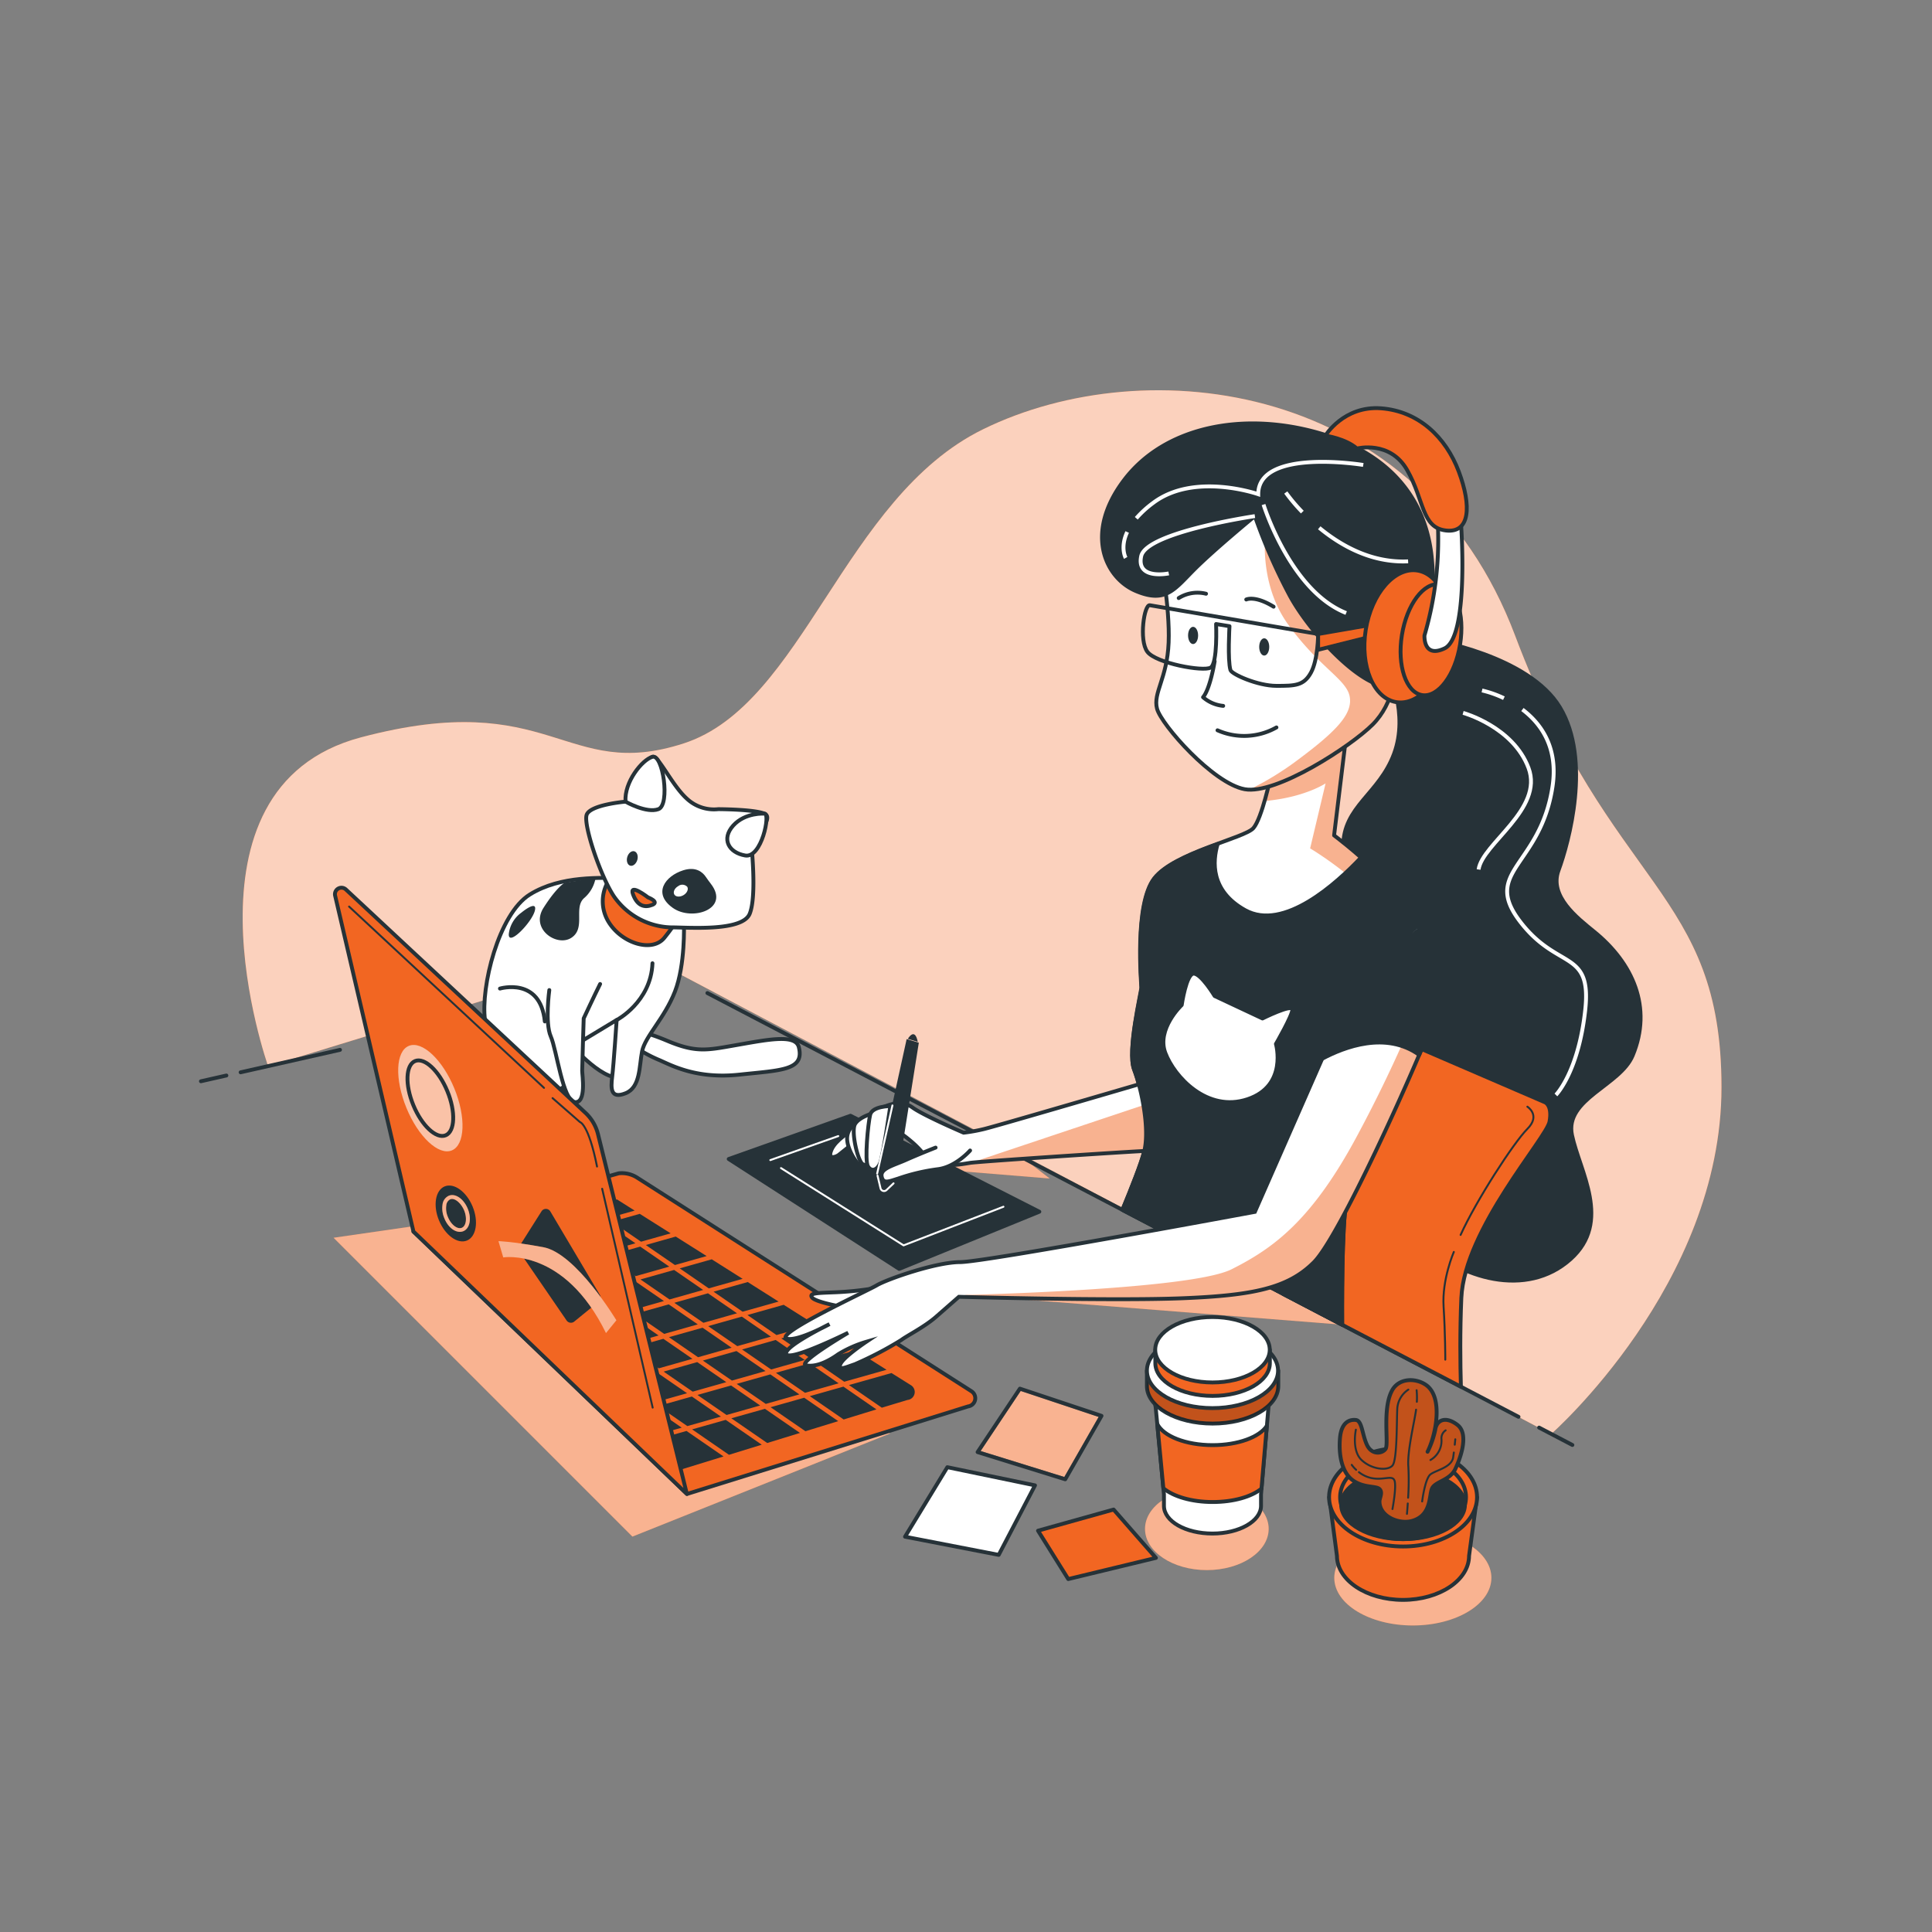 <svg xmlns="http://www.w3.org/2000/svg" viewBox="0 0 500 500"><rect x="0" y="0" width="500" height="500" fill="#808080" stroke="none"/><defs><clipPath id="a"><path d="M263.95 359.38 253 375.8l22.68 7.04 9.39-16.42-21.12-7.04z" style="fill:#f26622;stroke:#263238;stroke-linecap:round;stroke-linejoin:round"/></clipPath><clipPath id="b"><path d="M368.88 358.31c-2.78-1.79-7-1.63-8.69 1.68-2.5 4.82-.71 13.75-1.61 15s-3.57 1.61-4.82-1.07-1.25-6.25-2.86-6.43-3.75.54-4.11 4.65.36 8.75 3.22 10.89 6.07 1.43 7 2.33 0 2.3 0 3.22c0 4 5.23 6 8.54 5 4.82-1.43 4.29-6.26 5-8.22s4.65-2.15 6.08-5.18 3.57-9.12.53-11.44-5.36-1.25-5.71 1.25a23.42 23.42 0 0 1-2 5.72c2.14-4.23 4.24-14.3-.57-17.4Z" style="fill:#f26622;stroke:#263238;stroke-linecap:round;stroke-linejoin:round"/></clipPath><clipPath id="c"><path d="M293.51 276.8c1.86 4.84 4.1 15.25 2.61 21.2-.77 3.09-3.35 9.58-5.64 15.11l56.87 29.72c-.06-11.84.09-30.53 1.6-34 2.23-5.21 20.09-54.31 19-65.47s-22.69-27.16-22.69-27.16l3.31-27.2-19.71 11.91s-2.24 10.78-4.47 13.39-20.46 6.32-25.67 13-3.35 27.16-3.35 28.27-3.72 16.43-1.86 21.23Z" style="fill:#fff;stroke:#263238;stroke-linecap:round;stroke-linejoin:round"/></clipPath><clipPath id="d"><path d="M300.21 143.61s2.61 13.4 2.23 22.7-4.09 13-3 17.11 14.51 19.35 22.69 20.83 27.53-11.16 33.11-16.74 6.32-13.76 5.58-17.11-3.72-30.13-14.88-40.92-40.52-9.67-45.73 14.13Z" style="fill:#fff;stroke:#263238;stroke-linecap:round;stroke-linejoin:round"/></clipPath><clipPath id="e"><path d="m350.43 255.22-25.67 58.41s-69.94 13-76.26 13-19 4.46-21.58 6-27.87 13.15-23 13.87c3 .45 10.76-3.82 10.76-3.82s-12.28 6-11.17 7.81 16-5.58 16-5.58-13.61 8-10.82 8.45c2.54.45 5.61-1 8.22-2.87a30.24 30.24 0 0 1 7.29-3.24s-6 4-6.71 5.82 1.49.74 3.72 0a92.23 92.23 0 0 0 12.07-6.3c1.48-1.12 5.95-3.35 8.93-5.95l5.95-5.21s39.8 1.11 58 .37 27.16-2.6 33.86-9.3 25.67-49.11 30.13-60.64 1.49-18.23-3-26" style="fill:#fff;stroke:#263238;stroke-miterlimit:10"/></clipPath><clipPath id="f"><path d="M294.73 280.62c-7.55 2.21-37.37 10.94-40.14 11.59a42.59 42.59 0 0 1-5.21.93s-10.42-4.47-13.21-6.51-6.14-.75-7.81 0-3 5.95.19 5.95 3.72-.19 7.25 2.79 3.54 4.47 6.14 5.58 6.89.37 9.12 0c2-.33 36.58-2.63 45.09-3.08 1.11-4.68 0-11.99-1.42-17.25Z" style="fill:#fff;stroke:#263238;stroke-linecap:round;stroke-linejoin:round"/></clipPath></defs><path d="M401.41 371.15s44.11-38.7 44.11-89.77-28.63-51.08-53.4-116.86-95.19-74.29-137.75-53.4c-36.12 17.74-46.43 71.2-77.39 81.26s-34-14.7-83.58-1.55-24 85.13-24 85.13l96-29.41Z" style="fill:#f26622"/><path d="M401.41 371.15s44.11-38.7 44.11-89.77-28.63-51.08-53.4-116.86-95.19-74.29-137.75-53.4c-36.12 17.74-46.43 71.2-77.39 81.26s-34-14.7-83.58-1.55-24 85.13-24 85.13l96-29.41Z" style="fill:#fff;opacity:.7"/><path d="m230.33 371-66.66 26.67-77.34-77.34L137 313l93.33 58" style="fill:#f26622"/><path d="m230.33 371-66.66 26.67-77.34-77.34L137 313l93.33 58" style="fill:#fff;opacity:.5"/><ellipse cx="312.33" cy="395.67" rx="16" ry="10.67" style="fill:#f26622"/><ellipse cx="312.33" cy="395.67" rx="16" ry="10.67" style="fill:#fff;opacity:.5"/><path d="m249.67 335.09 97.68 7.74-21.68-11.16-76 3.42" style="fill:#f26622"/><path d="m249.67 335.09 97.68 7.74-21.68-11.16-76 3.42" style="fill:#fff;opacity:.5"/><path d="m271.67 305-28.98-2.37 3.64-4.3H263l8.67 6.67" style="fill:#f26622"/><path d="m271.67 305-28.98-2.37 3.64-4.3H263l8.67 6.67" style="fill:#fff;opacity:.5"/><ellipse cx="365.64" cy="408.34" rx="20.33" ry="12.33" style="fill:#f26622"/><ellipse cx="365.64" cy="408.34" rx="20.33" ry="12.33" style="fill:#fff;opacity:.5"/><path d="m245.17 379.71-10.95 17.99 24.25 4.7 9.39-17.99-22.69-4.7z" style="fill:#fff;stroke:#263238;stroke-linecap:round;stroke-linejoin:round"/><path d="M263.95 359.38 253 375.8l22.68 7.04 9.39-16.42-21.12-7.04z" style="fill:#f26622"/><g style="clip-path:url(#a)"><path d="M263.95 359.38 253 375.8l22.68 7.04 9.39-16.42-21.12-7.04z" style="fill:#fff;stroke:#263238;stroke-miterlimit:10;opacity:.5"/></g><path d="M263.95 359.38 253 375.8l22.68 7.04 9.39-16.42-21.12-7.04z" style="fill:none;stroke:#263238;stroke-linecap:round;stroke-linejoin:round"/><path d="m288.2 390.67-19.56 5.47 7.82 12.52 22.69-5.48-10.95-12.51zM344 387.46l2 15.19c0 6.29 7.65 11.4 17.09 11.4s17.1-5.11 17.1-11.4l2.06-15.19Z" style="fill:#f26622;stroke:#263238;stroke-linecap:round;stroke-linejoin:round"/><ellipse cx="363.11" cy="387.46" rx="19.15" ry="12.77" style="fill:#f26622;stroke:#263238;stroke-linecap:round;stroke-linejoin:round"/><ellipse cx="363.11" cy="387.46" rx="16.29" ry="10.86" style="fill:#f26622;stroke:#263238;stroke-linecap:round;stroke-linejoin:round"/><ellipse cx="363.11" cy="389.43" rx="16.01" ry="8.9" style="fill:#263238;stroke:#263238;stroke-linecap:round;stroke-linejoin:round"/><path d="M368.88 358.31c-2.78-1.79-7-1.63-8.69 1.68-2.5 4.82-.71 13.75-1.61 15s-3.57 1.61-4.82-1.07-1.25-6.25-2.86-6.43-3.75.54-4.11 4.65.36 8.75 3.22 10.89 6.07 1.43 7 2.33 0 2.3 0 3.22c0 4 5.23 6 8.54 5 4.82-1.43 4.29-6.26 5-8.22s4.65-2.15 6.08-5.18 3.57-9.12.53-11.44-5.36-1.25-5.71 1.25a23.42 23.42 0 0 1-2 5.72c2.14-4.23 4.24-14.3-.57-17.4Z" style="fill:#f26622"/><g style="clip-path:url(#b)"><path d="M368.88 358.31c-2.78-1.79-7-1.63-8.69 1.68-2.5 4.82-.71 13.75-1.61 15s-3.57 1.61-4.82-1.07-1.25-6.25-2.86-6.43-3.75.54-4.11 4.65.36 8.75 3.22 10.89 6.07 1.43 7 2.33 0 2.3 0 3.22c0 4 5.23 6 8.54 5 4.82-1.43 4.29-6.26 5-8.22s4.65-2.15 6.08-5.18 3.57-9.12.53-11.44-5.36-1.25-5.71 1.25a23.42 23.42 0 0 1-2 5.72c2.14-4.23 4.24-14.3-.57-17.4Z" style="opacity:.2"/></g><path d="M368.88 358.31c-2.78-1.79-7-1.63-8.69 1.68-2.5 4.82-.71 13.75-1.61 15s-3.57 1.61-4.82-1.07-1.25-6.25-2.86-6.43-3.75.54-4.11 4.65.36 8.75 3.22 10.89 6.07 1.43 7 2.33 0 2.3 0 3.22c0 4 5.23 6 8.54 5 4.82-1.43 4.29-6.26 5-8.22s4.65-2.15 6.08-5.18 3.57-9.12.53-11.44-5.36-1.25-5.71 1.25a23.42 23.42 0 0 1-2 5.72c2.14-4.23 4.24-14.3-.57-17.4Z" style="fill:none;stroke:#263238;stroke-linecap:round;stroke-linejoin:round"/><path d="M364.48 359.63a6.4 6.4 0 0 0-2.86 4.82c-.18 3.22 0 13.4-1.25 14.83s-5.36 1.07-8-1.43-1.47-7.85-1.47-7.85M351.69 381a8.13 8.13 0 0 0 3.14 1.5c3.22.71 5.54-.89 6.08.71s-.54 7.33-.54 7.33M349.83 379.1a8.08 8.08 0 0 0 1.14 1.29M364.42 387.61a66.55 66.55 0 0 0 .06-8c-.32-4 1.54-11.43 2-14.79M364.12 391.79s.1-1.09.21-2.69M376.49 373.89c.09-.87.14-1.4.14-1.4M368.05 388.57s.72-5.89 2.15-7 5.53-1.79 5.89-4.47c.06-.42.11-.82.16-1.19M374.13 370.17a2.47 2.47 0 0 0-1.08 2.32 5.74 5.74 0 0 1-2.85 5.36M366.68 362.78a20.42 20.42 0 0 0-.06-3" style="fill:none;stroke:#263238;stroke-linecap:round;stroke-linejoin:round;stroke-width:.5px"/><path d="m298.58 358.86 2.65 27.9v2.95c0 4 5.62 7.17 12.56 7.17s12.56-3.21 12.56-7.17v-2.95l2.41-28.19Z" style="fill:#fff;stroke:#263238;stroke-linecap:round;stroke-linejoin:round"/><path d="m326.47 385.25 1.39-16.25c-1.87 2.91-7.45 5-14.05 5-6.95 0-12.76-2.34-14.31-5.49l1.58 16.64c2.56 2.13 7.29 3.57 12.73 3.57s10.1-1.37 12.66-3.47Z" style="fill:#f26622;stroke:#263238;stroke-linecap:round;stroke-linejoin:round"/><path d="M299.08 364.12v-.19l-.13-1.12.13 1.31z" style="fill:#fff;stroke:#263238;stroke-linecap:round;stroke-linejoin:round"/><path d="M329.24 354.72c-2.66-3.36-8.57-5.71-15.45-5.71s-12.79 2.35-15.46 5.71h-1.51v4c0 5.36 7.6 9.7 17 9.7s17-4.34 17-9.7v-4Z" style="fill:#f26622;stroke:#263238;stroke-linecap:round;stroke-linejoin:round"/><path d="M329.24 354.72c-2.66-3.36-8.57-5.71-15.45-5.71s-12.79 2.35-15.46 5.71h-1.51v4c0 5.36 7.6 9.7 17 9.7s17-4.34 17-9.7v-4Z" style="opacity:.2"/><ellipse cx="313.79" cy="354.72" rx="16.97" ry="9.7" style="fill:#fff;stroke:#263238;stroke-linecap:round;stroke-linejoin:round"/><path d="M327.29 349.31c-2.33-2.94-7.49-5-13.5-5s-11.17 2.05-13.5 5H299v3.48c0 4.68 6.63 8.47 14.82 8.47s14.82-3.79 14.82-8.47v-3.48Z" style="fill:#f26622;stroke:#263238;stroke-linecap:round;stroke-linejoin:round"/><ellipse cx="313.79" cy="349.31" rx="14.82" ry="8.47" style="fill:#fff;stroke:#263238;stroke-linecap:round;stroke-linejoin:round"/><path d="M164.21 267.06s1.16-.77 8.52 2.32 10.25 2.42 17.41 1.16c8.6-1.5 15.74-3 16.6.48 1.49 6-4.53 5.93-15.36 7.09s-17.11-2.15-20.59-3.7a35.06 35.06 0 0 1-4.64-2.32Z" style="fill:#fff;stroke:#263238;stroke-linecap:round;stroke-linejoin:round"/><path d="M147.57 270.16s9.68 11.22 13.93 8.12 3.87-13.15 0-16.25-14.7 2.71-13.93 8.13Z" style="fill:#fff;stroke:#263238;stroke-linecap:round;stroke-linejoin:round"/><path d="M177 239.2s.39 10.45-2.32 17.41-7.74 11.61-8.51 15.48-.39 9.29-4.26 10.84-3.87-1.16-3.48-4.26 1.16-14.7 1.16-14.7l-12.79 7.73s3.48 9.68-3.87 10.84-16.25-10.06-17.41-18.54 3.48-27.48 11.61-32.51 18.57-4.25 24-4.25 13.53 3.84 15.87 11.96Z" style="fill:#fff;stroke:#263238;stroke-linecap:round;stroke-linejoin:round"/><path d="M146.15 228.46s-2 1-5.49 6.49 3.49 10.22 7.24 7.73.49-7.73 3.24-10.23a8.87 8.87 0 0 0 3-5.24ZM134.93 236.19a7.89 7.89 0 0 0-3.25 5.49c-.25 3.49 6-3 6.74-6s-3.49.51-3.49.51Z" style="fill:#263238"/><path d="M157.25 228.37a10.15 10.15 0 0 0 .39 10.44c3.48 5.42 11.22 7.74 14.31 3.87s4.26-5.8 3.1-7.73-12.38-9.68-17.8-6.58Z" style="fill:#f26622;stroke:#263238;stroke-linecap:round;stroke-linejoin:round"/><path d="M185.88 209.41a10.26 10.26 0 0 1-8.12-2.71c-3.87-3.48-7.36-11.22-8.9-10.84s-7 11.61-7 11.61-9.29.78-10.06 3.48 3.48 15.48 7 20.9a18.65 18.65 0 0 0 14.7 8.15c4.64 0 18.57 1.16 20.51-3.49s.38-18.57.38-18.57 6.2-6.19 3.49-7.35-12-1.18-12-1.18Z" style="fill:#fff;stroke:#263238;stroke-linecap:round;stroke-linejoin:round"/><path d="M184 228.77c-.47-.61-.92-1.23-1.36-1.87-.73-1.08-2.46-2.73-5.79-1.68-4.74 1.49-8 6-2.74 9.73 4.95 3.55 14.89.35 9.89-6.18Z" style="fill:#263238"/><path d="M161.89 207.47s5.42 3.1 8.51 1.94 1.16-14.32-1.54-13.55-7.36 6.58-6.97 11.61ZM197.88 210.57s-5-.39-8.13 3.09-1.16 7 3.1 7.74 6.57-10.83 5.03-10.83Z" style="fill:#fff;stroke:#263238;stroke-linecap:round;stroke-linejoin:round"/><path d="M167.7 232.24s-5-3.87-3.87-.78 3.09 3.49 5 2.71-1.13-1.93-1.13-1.93Z" style="fill:#f26622;stroke:#263238;stroke-linecap:round;stroke-linejoin:round"/><path d="M164.94 222.54c-.29 1-1.11 1.7-1.83 1.5s-1.07-1.2-.78-2.23 1.11-1.7 1.83-1.5 1.07 1.21.78 2.23Z" style="fill:#263238"/><path d="M176.87 231.67c-.93.54-2 .46-2.36-.19s.06-1.6 1-2.14a1.74 1.74 0 0 1 2.36.18c.36.65-.08 1.61-1 2.15Z" style="fill:#fff"/><path d="M142.16 256.23s-1.16 8.51.38 12 3.1 16.64 6.2 17 1.93-7 1.93-8.13.39-13.54.39-13.54 2.71-5.81 4.25-8.9" style="fill:#fff;stroke:#263238;stroke-linecap:round;stroke-linejoin:round"/><path d="M129.39 255.84s10.45-3.1 11.61 8.51M159.57 264s8.9-4.65 9.29-14.71M52 279.83l6.59-1.49" style="fill:none;stroke:#263238;stroke-linecap:round;stroke-linejoin:round"/><path d="m107 318.72 53.14-15.07a7.37 7.37 0 0 1 4.81 1.16l86.47 55.25a2.14 2.14 0 0 1-.89 3.92l-72.72 22.65Z" style="fill:#f26622;stroke:#263238;stroke-linecap:round;stroke-linejoin:round"/><path d="m138.07 321.9 7.53 5.19 8.7-2.46-7.52-5.18-8.71 2.45zM142.76 336.41l-7.52-5.19-8.71 2.46 7.53 5.19 8.7-2.46zM156.99 325.08l7.52 5.18 8.7-2.46-7.52-5.18-8.7 2.46zM165.76 331.12l7.52 5.18 8.7-2.46-7.52-5.18-8.7 2.46zM146.84 327.94l7.52 5.19 8.7-2.46-7.52-5.18-8.7 2.45zM127.92 324.77l7.52 5.19 8.71-2.46-7.53-5.19-8.7 2.46zM187.97 357.7l-7.53-5.19-8.69 2.46 7.52 5.19 8.7-2.46zM177.81 360.57l-7.52-5.19-8.7 2.46 7.53 5.18 8.69-2.45zM151.52 342.45l-7.52-5.19-8.7 2.46 7.52 5.18 8.7-2.45zM196.73 363.74l-7.52-5.18-8.7 2.45 7.52 5.19 8.7-2.46zM160.29 348.49l-7.53-5.19-8.7 2.46 7.53 5.18 8.7-2.45zM169.05 354.53l-7.52-5.19-8.7 2.46 7.52 5.19 8.7-2.46zM174.52 337.16l7.52 5.18 8.7-2.46-7.52-5.18-8.7 2.46zM136.69 330.81l7.52 5.19 8.7-2.46-7.52-5.18-8.7 2.45zM206.88 360.87l-7.52-5.18-8.7 2.46 7.52 5.18 8.7-2.46zM180.59 342.75l-7.52-5.18-8.7 2.45 7.52 5.19 8.7-2.46zM161.67 339.58l-7.52-5.19-8.7 2.46 7.52 5.19 8.7-2.46zM125.23 324.33l-4.4-3.04-5.95 1.67 3.48 3.31 6.87-1.94zM133.99 330.37l-7.52-5.19-7.13 2.02 5.89 5.58.06.04 8.7-2.45zM155.6 333.99l7.53 5.18 8.7-2.46-7.53-5.18-8.7 2.46zM170.44 345.62l-7.52-5.18-8.7 2.45 7.52 5.19 8.7-2.46zM208.27 351.96l-7.52-5.18-8.7 2.46 7.52 5.18 8.7-2.46zM183.28 343.2l7.53 5.18 8.7-2.46-7.52-5.18-8.71 2.46zM198.12 354.83l-7.52-5.18-8.7 2.46 7.52 5.18 8.7-2.46zM189.35 348.79l-7.52-5.18-8.7 2.45 7.53 5.19 8.69-2.46zM179.2 351.66l-7.52-5.18-8.7 2.45 7.52 5.19 8.7-2.46zM141.37 345.31l-7.52-5.18-.67.19 5.93 5.63 2.26-.64zM208.13 361.73l-8.7 2.46 9.02 6.21 8.48-2.61-8.8-6.06zM197.97 364.6l-8.7 2.45 9.29 6.4 8.47-2.61-9.06-6.24zM158.9 357.39l-7.52-5.18-4.37 1.23 5.94 5.64 5.95-1.69zM217.04 358l-7.53-5.18-8.7 2.46 7.53 5.18 8.7-2.46zM167.66 363.44l-7.52-5.19-6.21 1.76 5.93 5.63 7.8-2.2zM176.43 369.48l-7.52-5.19-8.07 2.28 5.94 5.63 9.65-2.72zM186.58 366.61l-7.52-5.19-8.7 2.46 7.52 5.19 8.7-2.46zM235.72 358.47l-5-3.13-11 3.11 8.5 5.86 6.62-2a2.07 2.07 0 0 0 .88-3.84ZM177.67 370.33l-9.91 2.8 7.8 7.4 11.69-3.6-9.58-6.6zM221.44 349.45l-10.47 2.96 7.52 5.18 10.95-3.09-8-5.05zM218.28 358.86l-8.7 2.46 8.76 6.04 8.48-2.61-8.54-5.89zM157.14 315.31l7.11-2.01-4.59-2.9-6.86 1.92 4.34 2.99zM197.14 373.89l-9.32-6.43-8.7 2.46 9.54 6.58 8.48-2.61zM158.38 316.17l7.52 5.18 7.67-2.16-8-5.05-7.19 2.03zM175.91 328.25l7.52 5.18 8.76-2.47-7.99-5.05-8.29 2.34zM167.14 322.21l7.53 5.18 8.21-2.32-8-5.05-7.74 2.19zM184.67 334.29l7.52 5.18 9.31-2.62-7.99-5.06-8.84 2.5zM193.44 340.33l7.52 5.18 9.85-2.78-7.99-5.05-9.38 2.65zM212.13 343.56l-9.93 2.81 7.52 5.18 10.4-2.93-7.99-5.06zM148.23 319.04l7.52 5.18 8.7-2.46-7.52-5.18-8.7 2.46zM130.66 337.94l1.54 1.45.4-.12-1.94-1.33zM126.68 323.92l8.7-2.46-4.38-3.02-8.72 2.44 4.4 3.04zM136.83 321.05l8.7-2.46-4.36-3.01-8.72 2.45 4.38 3.02zM142.63 315.18l4.36 3 8.7-2.46-4.35-2.99-8.71 2.45zM150.13 351.36l-7.52-5.19-2.52.71 5.94 5.63 4.1-1.15z" style="fill:#263238"/><path d="m177.76 386.63-23-93.11a11.22 11.22 0 0 0-3.25-5.52l-62-57.81a1.68 1.68 0 0 0-2.78 1.61L107 318.72Z" style="fill:#f26622;stroke:#263238;stroke-linecap:round;stroke-linejoin:round"/><path d="m143 284.19 7.09 6.2s2.21.44 4.42 11.51M155.84 307.65l13.07 56.64" style="fill:none;stroke:#263238;stroke-linecap:round;stroke-linejoin:round;stroke-width:.5px"/><path d="M117.57 281.66c3.07 7.46 2.79 14.65-.63 16.06s-8.69-3.5-11.76-11-2.79-14.65.63-16.05 8.69 3.53 11.76 10.99Z" style="fill:#f26622"/><path d="M117.57 281.66c3.07 7.46 2.79 14.65-.63 16.06s-8.69-3.5-11.76-11-2.79-14.65.63-16.05 8.69 3.53 11.76 10.99Z" style="fill:#fff;opacity:.6"/><ellipse cx="111.37" cy="284.21" rx="4.76" ry="10.39" style="fill:none;stroke:#263238;stroke-miterlimit:10" transform="rotate(-22.38 111.37 284.2)"/><path d="M122.31 312.25c1.6 3.87.94 7.81-1.46 8.8s-5.64-1.35-7.24-5.21-.93-7.81 1.47-8.8 5.64 1.35 7.23 5.21Z" style="fill:#263238"/><path d="M119 318.8c-1.51 0-3.15-1.37-4-3.51a6.53 6.53 0 0 1-.48-3.5 2.86 2.86 0 0 1 1.62-2.33c1.69-.7 3.85.77 4.91 3.34 1.05 2.57.55 5.13-1.14 5.83a2.42 2.42 0 0 1-.91.17Zm-2-8.51a1.24 1.24 0 0 0-.5.1 1.9 1.9 0 0 0-1 1.57 5.51 5.51 0 0 0 .42 3c.81 2 2.46 3.26 3.6 2.79s1.41-2.54.59-4.52c-.75-1.75-2.11-2.94-3.11-2.94Z" style="fill:#f26622"/><g style="opacity:.5"><path d="M119 318.8c-1.51 0-3.15-1.37-4-3.51a6.53 6.53 0 0 1-.48-3.5 2.86 2.86 0 0 1 1.62-2.33c1.69-.7 3.85.77 4.91 3.34 1.05 2.57.55 5.13-1.14 5.83a2.42 2.42 0 0 1-.91.17Zm-2-8.51a1.24 1.24 0 0 0-.5.1 1.9 1.9 0 0 0-1 1.57 5.51 5.51 0 0 0 .42 3c.81 2 2.46 3.26 3.6 2.79s1.41-2.54.59-4.52c-.75-1.75-2.11-2.94-3.11-2.94Z" style="fill:#fff"/></g><path d="m140.14 313.49-5.69 9a1.33 1.33 0 0 0 0 1.48l12.18 17.76a1.36 1.36 0 0 0 2 .28l6.31-5.15a1.34 1.34 0 0 0 .31-1.73l-12.81-21.59a1.34 1.34 0 0 0-2.3-.05Z" style="fill:#263238"/><path d="M130.24 325.42S146 322.8 156.83 345l2.69-3.31s-10.43-17.37-18.93-18.92-11.59-1.56-11.59-1.56Z" style="fill:#f26622"/><path d="M130.24 325.42S146 322.8 156.83 345l2.69-3.31s-10.43-17.37-18.93-18.92-11.59-1.56-11.59-1.56Z" style="fill:#fff;opacity:.5"/><path d="m62.27 277.51 25.72-5.81" style="fill:none;stroke:#263238;stroke-linecap:round;stroke-linejoin:round"/><path d="M225.57 333.51a82.2 82.2 0 0 1-9.31.93c-4.83.19-6.88.19-6.14 1.31s6.52 2.23 8.56 2.6 6.89-4.84 6.89-4.84Z" style="fill:#fff;stroke:#263238;stroke-miterlimit:10"/><path d="m406.93 373.96-8.61-4.5" style="fill:none;stroke:#263238;stroke-linecap:round;stroke-linejoin:round"/><path d="M234.94 268.86s1.81-3.17 2.57.76Z" style="fill:#263238"/><path d="M392.99 366.67 183.07 257" style="fill:none;stroke:#263238;stroke-linecap:round;stroke-linejoin:round"/><path d="m188.59 299.95 44.11 28.44 36.28-14.8-48.87-24.84-31.52 11.2z" style="fill:#263238;stroke:#263238;stroke-linecap:round;stroke-linejoin:round"/><path d="m216.94 294.02-17.58 6.21M202.12 302.3l31.72 20 25.85-10" style="fill:none;stroke:#fff;stroke-linecap:round;stroke-linejoin:round;stroke-width:.5px"/><path d="M370.34 165.56s25.26 4 33.39 17.54 2.32 34.82-.39 42.17c-2.45 6.67 4.79 12.24 9.24 15.86 10 8.12 15.15 19.58 9.95 32.05-3.24 7.76-17.65 11.24-15.7 20.58s10.44 22.44-.39 32.12c-11.43 10.2-28.58 4.94-38.6-4.59-11.27-10.72-15.15-29.37-9.38-43.78 7-17.41 10.83-28.63 4.25-36s-15.09-12-15.09-22.44 9.29-13.54 13.16-24-1.55-21.28-1.55-21.28Z" style="fill:#263238;stroke:#263238;stroke-linecap:round;stroke-linejoin:round"/><path d="M394 183.62c4.88 3.69 9.32 9.9 7.78 20-3.12 20.5-18.27 21.84-8.47 34.76s18.72 7.12 16.93 23.16-7.57 21.83-7.57 21.83M383.55 178.69a27.67 27.67 0 0 1 5.66 2" style="fill:none;stroke:#fff;stroke-miterlimit:10"/><path d="M378.65 184.49s12.92 3.56 16.93 14.25-12 19.61-12.92 26.29" style="fill:none;stroke:#fff;stroke-miterlimit:10"/><path d="M378.08 358.88c-.18-6.13-.26-14.31.11-22.94.78-17.8 22.06-41.41 22.83-45.66s-1.16-5-1.16-5l-42.18-18.19c-19.61 12.88-24.38 50.34-25.55 67.82Z" style="fill:#f26622;stroke:#263238;stroke-linecap:round;stroke-linejoin:round"/><path d="M395.28 286.41s3.54 2.21 0 5.75S382 310.75 378 319.6M376.25 324s-3.1 7.08-2.65 14.16.44 13.72.44 13.72" style="fill:none;stroke:#263238;stroke-linecap:round;stroke-linejoin:round;stroke-width:.5px"/><path d="M293.51 276.8c1.86 4.84 4.1 15.25 2.61 21.2-.77 3.09-3.35 9.58-5.64 15.11l56.87 29.72c-.06-11.84.09-30.53 1.6-34 2.23-5.21 20.09-54.31 19-65.47s-22.69-27.16-22.69-27.16l3.31-27.2-19.71 11.91s-2.24 10.78-4.47 13.39-20.46 6.32-25.67 13-3.35 27.16-3.35 28.27-3.72 16.43-1.86 21.23Z" style="fill:#fff"/><g style="clip-path:url(#c)"><path d="M367.92 243.32c-1.12-11.16-22.69-27.16-22.69-27.16l3.34-27.16-19.71 11.91s-.65 3.11-1.59 6.4c1.27-.11 2.69-.29 4.28-.57 7.52-1.33 11.51-4 11.51-4l-4 16.82s20.36 12 25.67 26.56c.72 2 1.49 3.87 2.28 5.73a33 33 0 0 0 .91-8.53Z" style="fill:#f26622;opacity:.5;mix-blend-mode:multiply"/></g><path d="M293.51 276.8c1.86 4.84 4.1 15.25 2.61 21.2-.77 3.09-3.35 9.58-5.64 15.11l56.87 29.72c-.06-11.84.09-30.53 1.6-34 2.23-5.21 20.09-54.31 19-65.47s-22.69-27.16-22.69-27.16l3.31-27.2-19.71 11.91s-2.24 10.78-4.47 13.39-20.46 6.32-25.67 13-3.35 27.16-3.35 28.27-3.72 16.43-1.86 21.23Z" style="fill:none;stroke:#263238;stroke-linecap:round;stroke-linejoin:round"/><path d="M293.51 276.8c1.86 4.84 4.1 15.25 2.61 21.2-.77 3.09-3.35 9.58-5.64 15.11l56.87 29.72c-.06-11.84.09-30.53 1.6-34 2.23-5.21 20.09-54.31 19-65.47-.69-6.95-9.31-15.76-15.72-21.43-6.31 6.69-20 19.17-30 13.61-9-5-8.43-12.6-7.1-17.12-6.08 2.24-13.35 5.1-16.34 8.94-5.21 6.7-3.35 27.16-3.35 28.27s-3.79 16.37-1.93 21.17Z" style="fill:#263238;stroke:#263238;stroke-linecap:round;stroke-linejoin:round"/><path d="m326.73 263.58-12.38-5.81s-3.49-5.8-5.42-5.8-3.1 8.13-3.1 8.13-6.57 6.19-4.25 12.38 10.83 15.48 21.28 12 7.35-14.31 7.35-14.31 4.26-7.35 4.26-8.9-7.74 2.31-7.74 2.31Z" style="fill:#fff;stroke:#263238;stroke-linecap:round;stroke-linejoin:round"/><path d="M300.21 143.61s2.61 13.4 2.23 22.7-4.09 13-3 17.11 14.51 19.35 22.69 20.83 27.53-11.16 33.11-16.74 6.32-13.76 5.58-17.11-3.72-30.13-14.88-40.92-40.52-9.67-45.73 14.13Z" style="fill:#fff"/><g style="clip-path:url(#d)"><path d="M346 129.48c-4.17-4-10.89-6.4-17.94-6.55l-.46 13.88s-2.22 13.72 5.75 24.78 15.05 14.17 15.93 18.59-3.12 8.82-13.28 16.38a76.65 76.65 0 0 1-12.71 7.8c8.71.31 26.66-11.5 32-16.85 5.58-5.58 6.32-13.76 5.58-17.11s-3.74-30.13-14.87-40.92Z" style="fill:#f26622;opacity:.5;mix-blend-mode:multiply"/></g><path d="M300.21 143.61s2.61 13.4 2.23 22.7-4.09 13-3 17.11 14.51 19.35 22.69 20.83 27.53-11.16 33.11-16.74 6.32-13.76 5.58-17.11-3.72-30.13-14.88-40.92-40.52-9.67-45.73 14.13Z" style="fill:none;stroke:#263238;stroke-linecap:round;stroke-linejoin:round"/><path d="M314.35 171.14s-1.12 7.07-3 9.3a9.26 9.26 0 0 0 5.21 2.24M315.09 189a17 17 0 0 0 15.25-.74" style="fill:none;stroke:#263238;stroke-linecap:round;stroke-linejoin:round"/><path d="M328.48 167.42c0 1.24-.58 2.24-1.3 2.24s-1.3-1-1.3-2.24.58-2.23 1.3-2.23 1.3 1 1.3 2.23ZM310.07 164.45c0 1.23-.58 2.23-1.3 2.23s-1.3-1-1.3-2.23.58-2.23 1.3-2.23 1.3 1 1.3 2.23Z" style="fill:#263238"/><path d="M305.05 154.78a9.17 9.17 0 0 1 7.07-1.12M322.53 155.15s2.23-1.12 7.07 1.86" style="fill:none;stroke:#263238;stroke-linecap:round;stroke-linejoin:round"/><path d="M324.76 133.57s-10.41 8.56-15.62 13.76-7.44 8.93-15.25 5.59-13.4-14.89-3-28.65 30.51-17.86 50.22-12.28 27.91 18.23 29.39 32S369 173 362 177.1s-22.7-12.65-28.28-23.07a148.35 148.35 0 0 1-8.96-20.46Z" style="fill:#263238;stroke:#263238;stroke-linecap:round;stroke-linejoin:round"/><path d="M324.76 133.57s-28.09 4.14-29.42 10.37 7.13 4.46 7.13 4.46M291.72 137.68c-1.9 4.06-.39 6.71-.39 6.71M352.81 120.33s-27.18-4.45-27.18 7.57c0 0-16.48-5.79-27.17 2.23a27.29 27.29 0 0 0-4.39 4M327 130.58s6.93 22.36 21.39 28.07M341.42 136.59c5.57 4.6 13.54 9.14 23 8.69M332.76 127.46a45.83 45.83 0 0 0 4.28 5.07" style="fill:none;stroke:#fff;stroke-miterlimit:10"/><path d="m297.61 156.64 43.52 7.44s0 6.62-1.86 10-4.09 3.42-8.93 3.42-11.57-3-11.9-4.09c-.77-2.64-.25-11.35-.25-11.35l-3.47-.56s.45 10.15-1.41 11.27-14.14-1.12-16.37-4.09-.82-12.42.67-12.04Z" style="fill:none;stroke:#263238;stroke-linecap:round;stroke-linejoin:round"/><path d="m341.13 164.08 19.35-3.35v2.6l-19.35 4.84v-4.09z" style="fill:#f26622;stroke:#263238;stroke-linecap:round;stroke-linejoin:round"/><ellipse cx="364.1" cy="164.68" rx="17.25" ry="10.79" style="fill:#f26622;stroke:#263238;stroke-linecap:round;stroke-linejoin:round" transform="rotate(-80.87 364.106 164.677)"/><path d="M377.87 166.77c-1.27 7.92-5.68 13.79-9.83 13.12s-6.5-7.62-5.23-15.54 5.67-13.78 9.83-13.11 6.5 7.62 5.23 15.53Z" style="fill:#f26622;stroke:#263238;stroke-linecap:round;stroke-linejoin:round"/><path d="M372 133.57a88.2 88.2 0 0 1-3.35 30.88s-.37 6 5.21 3.35 4.84-25.3 4.09-34.6-7.8-6.7-5.95.37Z" style="fill:#fff;stroke:#263238;stroke-linecap:round;stroke-linejoin:round"/><path d="M351.18 116.08s8.55-2.23 13 5.59 3.72 14.88 10 15.62 6.7-6.32 3.35-15.25-10.41-15.63-20.09-16.37-14.44 7.07-14.44 7.07 5.2.74 8.18 3.34Z" style="fill:#f26622;stroke:#263238;stroke-linecap:round;stroke-linejoin:round"/><path d="m350.43 255.22-25.67 58.41s-69.94 13-76.26 13-19 4.46-21.58 6-27.87 13.15-23 13.87c3 .45 10.76-3.82 10.76-3.82s-12.28 6-11.17 7.81 16-5.58 16-5.58-13.61 8-10.82 8.45c2.54.45 5.61-1 8.22-2.87a30.24 30.24 0 0 1 7.29-3.24s-6 4-6.71 5.82 1.49.74 3.72 0a92.23 92.23 0 0 0 12.07-6.3c1.48-1.12 5.95-3.35 8.93-5.95l5.95-5.21s39.8 1.11 58 .37 27.16-2.6 33.86-9.3 25.67-49.11 30.13-60.64 1.49-18.23-3-26" style="fill:#fff"/><g style="clip-path:url(#e)"><path d="M351.47 293.49c-12 22.57-22.13 29.65-32.75 35s-69.05 6.64-69.05 6.64l2.46.59c10.55.26 39.32.87 54 .27 18.23-.74 27.16-2.6 33.86-9.3s25.67-49.11 30.13-60.64c2.07-5.34 2.53-9.64 2-13.5l-2.53 1.59a358.68 358.68 0 0 1-18.12 39.35Z" style="fill:#f26622;opacity:.5;mix-blend-mode:multiply"/></g><path d="m350.43 255.22-25.67 58.41s-69.94 13-76.26 13-19 4.46-21.58 6-27.87 13.15-23 13.87c3 .45 10.76-3.82 10.76-3.82s-12.28 6-11.17 7.81 16-5.58 16-5.58-13.61 8-10.82 8.45c2.54.45 5.61-1 8.22-2.87a30.24 30.24 0 0 1 7.29-3.24s-6 4-6.71 5.82 1.49.74 3.72 0a92.23 92.23 0 0 0 12.07-6.3c1.48-1.12 5.95-3.35 8.93-5.95l5.95-5.21s39.8 1.11 58 .37 27.16-2.6 33.86-9.3 25.67-49.11 30.13-60.64 1.49-18.23-3-26" style="fill:none;stroke:#263238;stroke-miterlimit:10"/><path d="M350 253.75 342.19 274c5.74-3.06 16.51-7.17 25.1-1 1.21-2.84 2.2-5.24 2.86-6.95 4.47-11.53 1.49-18.23-3-26" style="fill:#263238;stroke:#263238;stroke-linecap:round;stroke-linejoin:round"/><path d="M294.73 280.62c-7.55 2.21-37.37 10.94-40.14 11.59a42.59 42.59 0 0 1-5.21.93s-10.42-4.47-13.21-6.51-6.14-.75-7.81 0-3 5.95.19 5.95 3.72-.19 7.25 2.79 3.54 4.47 6.14 5.58 6.89.37 9.12 0c2-.33 36.58-2.63 45.09-3.08 1.11-4.68 0-11.99-1.42-17.25Z" style="fill:#fff"/><g style="clip-path:url(#f)"><path d="m295.92 286-44.86 15c2-.33 36.58-2.63 45.09-3.08.76-3.26.48-7.71-.23-11.92Z" style="fill:#f26622;opacity:.5;mix-blend-mode:multiply"/></g><path d="M294.73 280.62c-7.55 2.21-37.37 10.94-40.14 11.59a42.59 42.59 0 0 1-5.21.93s-10.42-4.47-13.21-6.51-6.14-.75-7.81 0-3 5.95.19 5.95 3.72-.19 7.25 2.79 3.54 4.47 6.14 5.58 6.89.37 9.12 0c2-.33 36.58-2.63 45.09-3.08 1.11-4.68 0-11.99-1.42-17.25Z" style="fill:none;stroke:#263238;stroke-linecap:round;stroke-linejoin:round"/><path d="M220.17 292.77s-3.91 2.23-5 4.83 1.11 1.86 1.86 1.31 3.91-3.17 3.91-3.17Z" style="fill:#fff;stroke:#263238;stroke-linecap:round;stroke-linejoin:round"/><path d="M221.29 290.9a4.47 4.47 0 0 0-2 4.47c.37 3.16 3.72 7.81 4.1 5.95s-2.1-10.42-2.1-10.42Z" style="fill:#fff;stroke:#263238;stroke-linecap:round;stroke-linejoin:round"/><path d="M225.94 288.11s-3.54.93-4.65 2.79.74 9.87 2.05 10.42a2 2 0 0 0 2.79-1.48c.37-1.31-.19-11.73-.19-11.73Z" style="fill:#fff;stroke:#263238;stroke-linecap:round;stroke-linejoin:round"/><path d="M230.41 286.25s-4.66 0-5.21 2.24-1.49 11.9-.56 13.39 2.42.93 3.16-.93 2.61-14.7 2.61-14.7Z" style="fill:#fff;stroke:#263238;stroke-linecap:round;stroke-linejoin:round"/><path d="M234.64 268.92 227 303.71l1.2 4.44a.4.4 0 0 0 .67.18l3.34-3.32 5.58-35.16Z" style="fill:#263238"/><path d="M242.13 297s-4.28 1.68-7.63 3.17-6.7 2.23-6.33 4.28 1.86 1.3 4.28.56a50.93 50.93 0 0 1 10.24-2.42c4.65-.56 8.37-4.84 8.37-4.84" style="fill:#fff;stroke:#263238;stroke-linecap:round;stroke-linejoin:round"/><path d="m227.1 304.25.78 3.28a.93.93 0 0 0 1.54.46l1.83-1.74M227.01 303.71l3.95-17.62" style="fill:none;stroke:#fff;stroke-linecap:round;stroke-linejoin:round;stroke-width:.5px"/><path d="m90.34 234.62 50.45 46.92" style="fill:none;stroke:#263238;stroke-linecap:round;stroke-linejoin:round;stroke-width:.5px"/></svg>